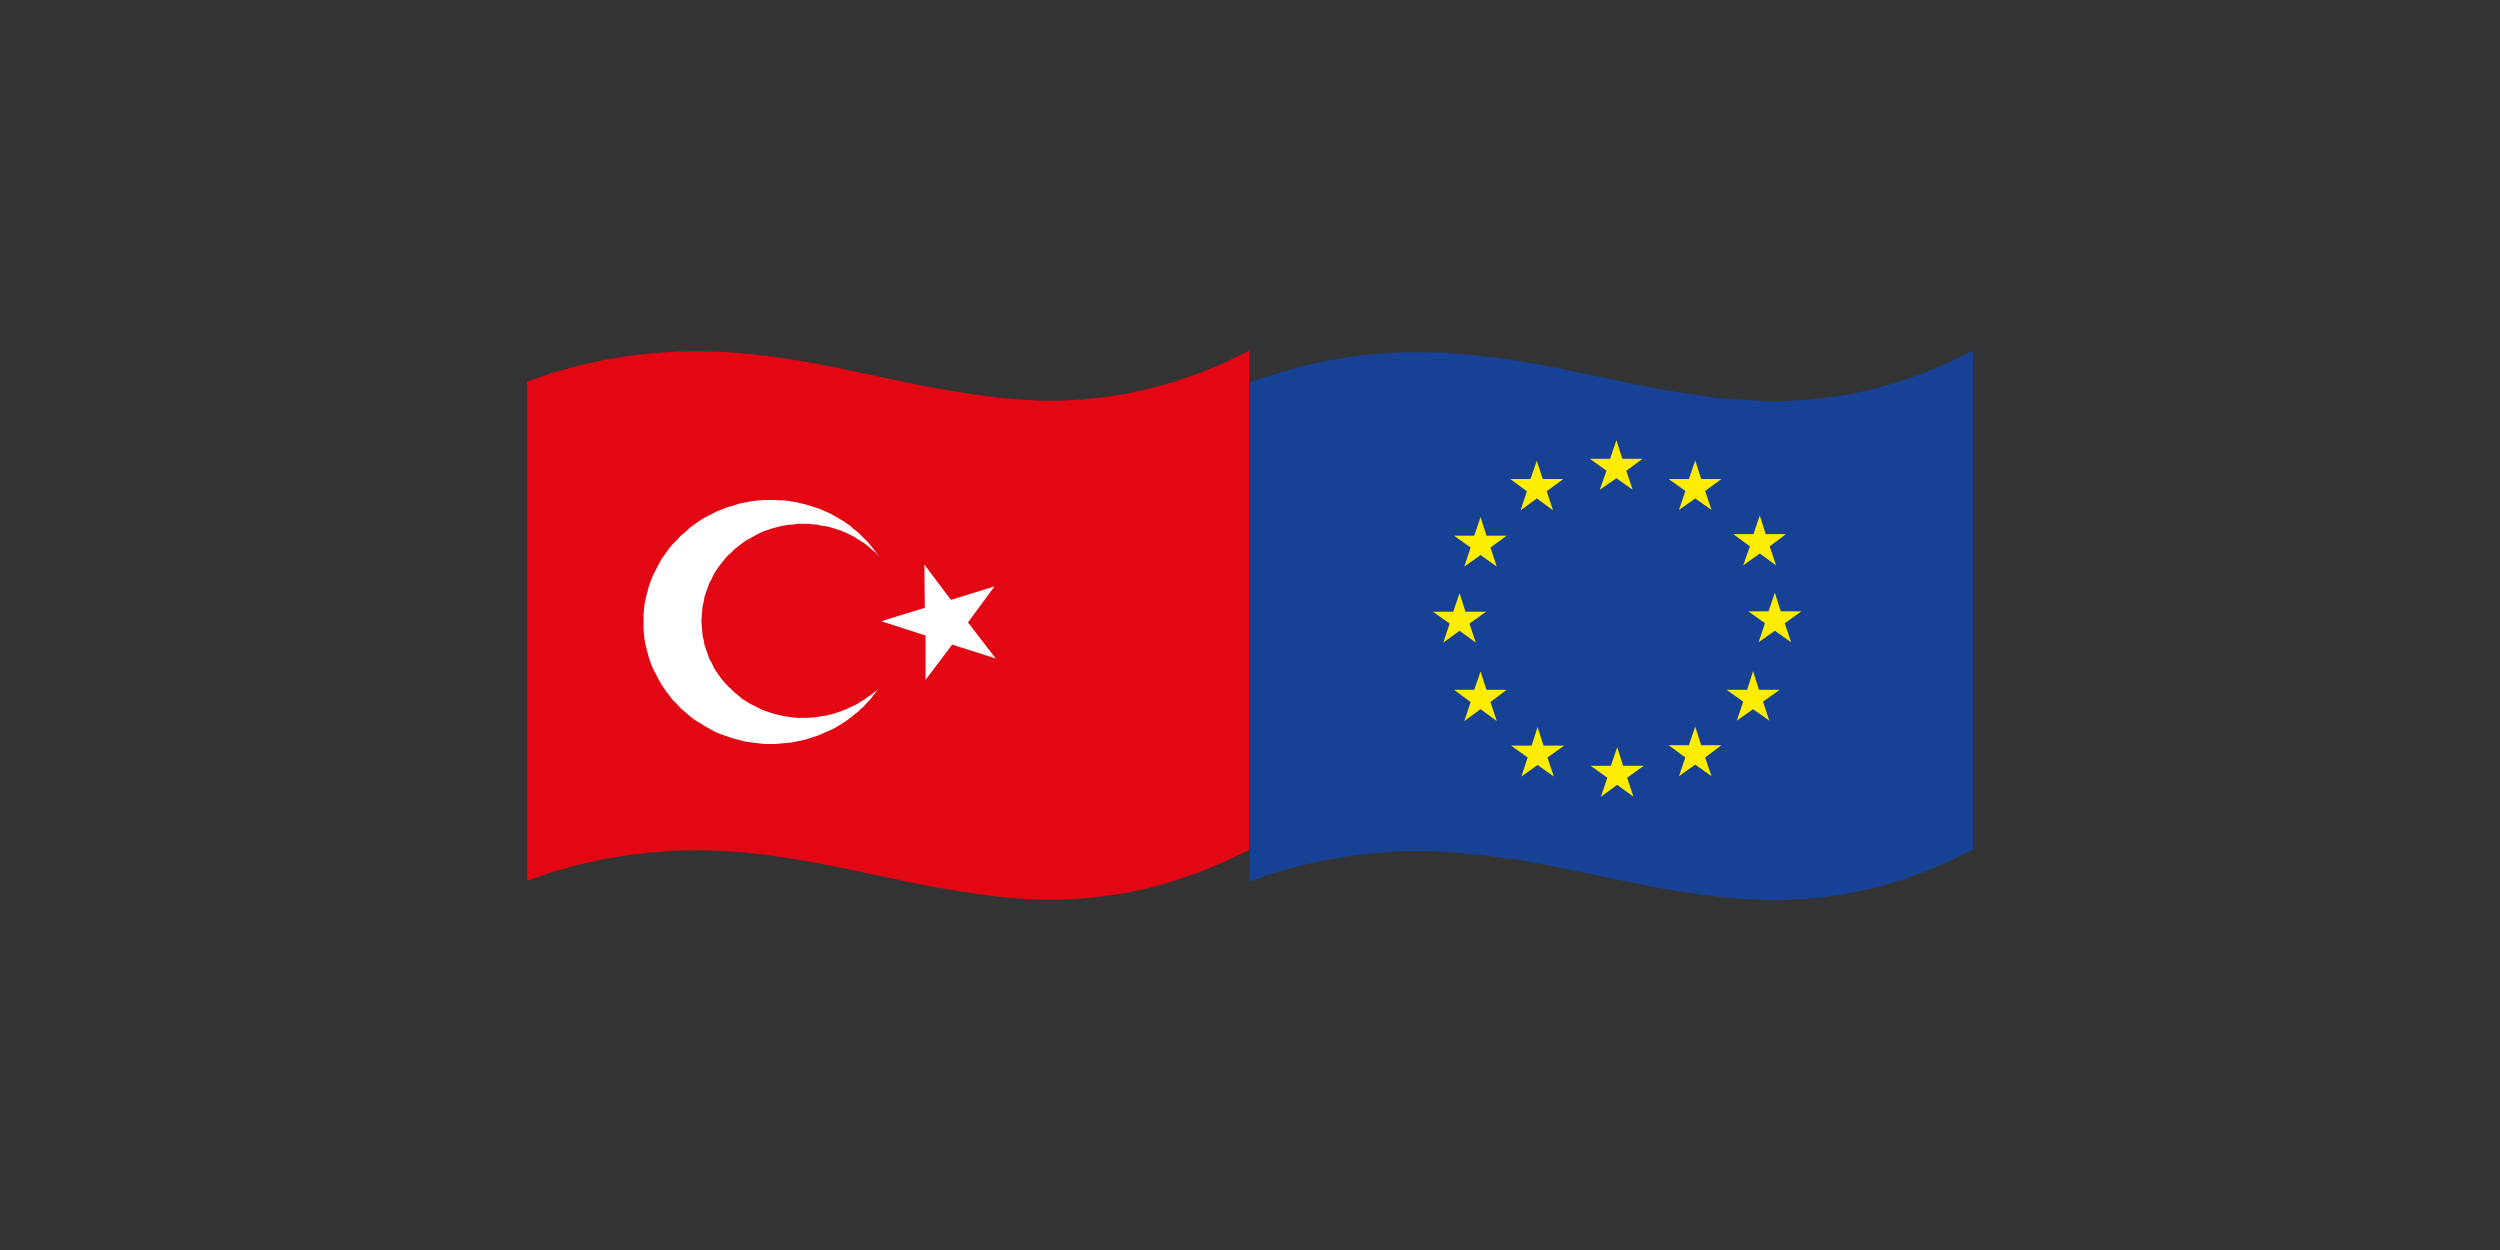 <svg xmlns="http://www.w3.org/2000/svg" xmlns:xlink="http://www.w3.org/1999/xlink" id="Layer_1" x="0px" y="0px" viewBox="0 0 100 50" style="enable-background:new 0 0 100 50;" xml:space="preserve"><rect x="0" y="0" width="100" height="50" fill="#333333" stroke="none"/><style type="text/css">	.st0{fill:#164194;}	.st1{fill:#FFED00;}	.st2{fill:#E30613;}	.st3{fill:#FFFFFF;}</style><g>	<polygon class="st0" points="77.902,14.519 76.92,14.931 75.938,15.279 74.987,15.549 74.068,15.755 73.149,15.897 72.262,15.992   71.374,16.04 70.519,16.04 69.663,15.992 68.808,15.929 67.968,15.818 67.144,15.691 66.304,15.549 65.48,15.39 64.656,15.216   63.832,15.042 62.993,14.867 62.153,14.693 61.313,14.535 60.457,14.392 59.602,14.281 58.715,14.186 57.827,14.107 56.924,14.091   56.005,14.091 55.054,14.154 54.088,14.265 53.106,14.424 52.091,14.646 51.046,14.947 49.984,15.295 49.984,35.259 49.984,35.259   51.046,34.895 52.091,34.61 53.106,34.388 54.088,34.23 55.054,34.119 56.005,34.055 56.924,34.055 57.827,34.071 58.715,34.15   59.602,34.245 60.457,34.356 61.313,34.499 62.153,34.657 62.993,34.832 63.832,35.006 64.656,35.18 65.48,35.339 66.304,35.513   67.144,35.656 67.968,35.782 68.808,35.877 69.663,35.957 70.519,36.004 71.374,36.004 72.262,35.957 73.149,35.862 74.068,35.719   74.987,35.513 75.938,35.244 76.92,34.895 77.902,34.483 78.917,33.992 78.917,14.028  "></polygon>	<polygon class="st1" points="64.894,18.353 65.702,18.353 65.052,18.829 65.306,19.589 64.656,19.13 63.991,19.589 64.26,18.829   63.595,18.353 64.403,18.353 64.656,17.608  "></polygon>	<polygon class="st1" points="64.926,30.633 65.75,30.633 65.084,31.108 65.338,31.869 64.688,31.393 64.038,31.869 64.292,31.108   63.626,30.633 64.434,30.633 64.688,29.888  "></polygon>	<polygon class="st1" points="68.047,29.809 68.855,29.809 68.206,30.3 68.459,31.045 67.809,30.585 67.16,31.045 67.413,30.3   66.748,29.809 67.556,29.809 67.809,29.064  "></polygon>	<polygon class="st1" points="68.047,19.161 68.855,19.161 68.206,19.637 68.459,20.397 67.809,19.938 67.16,20.397 67.413,19.637   66.748,19.161 67.556,19.161 67.809,18.417  "></polygon>	<polygon class="st1" points="70.36,27.591 71.184,27.591 70.519,28.066 70.772,28.826 70.123,28.367 69.473,28.826 69.727,28.066   69.061,27.591 69.885,27.591 70.123,26.846  "></polygon>	<polygon class="st1" points="71.232,24.453 72.056,24.453 71.39,24.929 71.644,25.689 70.994,25.23 70.345,25.689 70.598,24.929   69.933,24.453 70.741,24.453 70.994,23.709  "></polygon>	<polygon class="st1" points="61.709,19.161 62.533,19.161 61.868,19.652 62.121,20.413 61.472,19.938 60.822,20.413 61.075,19.652   60.41,19.161 61.218,19.161 61.472,18.432  "></polygon>	<polygon class="st1" points="59.459,21.427 60.267,21.427 59.618,21.902 59.871,22.663 59.222,22.203 58.572,22.663 58.825,21.902   58.16,21.427 58.968,21.427 59.222,20.682  "></polygon>	<polygon class="st1" points="58.619,24.469 59.443,24.469 58.778,24.945 59.031,25.705 58.382,25.23 57.732,25.705 57.986,24.945   57.32,24.469 58.128,24.469 58.382,23.725  "></polygon>	<polygon class="st1" points="59.459,27.591 60.267,27.591 59.618,28.082 59.871,28.842 59.222,28.367 58.572,28.842 58.825,28.082   58.16,27.591 58.968,27.591 59.222,26.862  "></polygon>	<polygon class="st1" points="61.741,29.825 62.565,29.825 61.899,30.3 62.153,31.061 61.503,30.601 60.854,31.061 61.107,30.3   60.442,29.825 61.266,29.825 61.503,29.08  "></polygon>	<path class="st2" d="M48.954,14.519l-0.998,0.412l-0.967,0.333l-0.951,0.269l-0.919,0.206l-0.919,0.143l-0.887,0.095l-0.871,0.048  h-0.871l-0.856-0.048l-0.84-0.079l-0.84-0.111l-0.824-0.127l-0.84-0.143l-0.824-0.158l-0.824-0.174L34.9,15.01l-0.824-0.174  l-0.84-0.174l-0.84-0.158l-0.856-0.143l-0.871-0.127l-0.871-0.095l-0.887-0.063l-0.903-0.032l-0.919,0.016l-0.951,0.063  l-0.967,0.111l-0.982,0.158l-1.014,0.222l-1.03,0.285l-1.062,0.364v19.948v0.016l1.062-0.364l1.03-0.285l1.014-0.222l0.982-0.158  l0.967-0.111l0.951-0.063l0.919-0.016l0.903,0.032l0.887,0.063l0.871,0.095l0.871,0.127l0.856,0.143l0.84,0.158l0.84,0.174  l0.824,0.174l0.824,0.174l0.824,0.174l0.824,0.158l0.84,0.143l0.824,0.127l0.84,0.111l0.84,0.079l0.856,0.048h0.871l0.871-0.048  l0.887-0.095l0.919-0.143l0.919-0.206l0.951-0.269l0.967-0.333l0.998-0.412l1.014-0.491V33.96V14.028L48.954,14.519z   M49.984,13.996v0.032V13.996z"></path>	<polygon class="st3" points="35.122,27.559 35.043,27.67 34.948,27.797 34.853,27.923 34.757,28.034 34.647,28.145 34.551,28.256   34.441,28.351 34.33,28.462 34.203,28.557 34.092,28.652 33.965,28.747 33.838,28.842 33.712,28.922 33.585,29.001 33.458,29.08   33.316,29.159 33.173,29.223 33.03,29.286 32.888,29.349 32.745,29.413 32.603,29.46 32.444,29.508 32.302,29.555 32.143,29.603   31.985,29.635 31.826,29.666 31.668,29.698 31.509,29.714 31.351,29.73 31.177,29.745 31.018,29.761 30.844,29.761 30.59,29.761   30.321,29.73 30.067,29.698 29.814,29.666 29.576,29.603 29.339,29.539 29.101,29.46 28.863,29.381 28.626,29.286 28.42,29.175   28.198,29.048 27.992,28.922 27.786,28.795 27.596,28.652 27.421,28.494 27.231,28.335 27.073,28.161 26.898,27.987 26.756,27.797   26.613,27.606 26.471,27.4 26.36,27.21 26.249,26.989 26.138,26.783 26.043,26.561 25.964,26.339 25.9,26.101 25.837,25.864   25.789,25.626 25.758,25.372 25.742,25.135 25.742,24.881 25.742,24.628 25.758,24.374 25.789,24.136 25.837,23.899 25.9,23.661   25.964,23.423 26.043,23.202 26.138,22.98 26.249,22.758 26.36,22.552 26.471,22.346 26.613,22.156 26.756,21.95 26.898,21.776   27.073,21.601 27.231,21.427 27.421,21.269 27.596,21.11 27.786,20.968 27.992,20.825 28.198,20.698 28.42,20.587 28.626,20.476   28.863,20.381 29.101,20.286 29.339,20.223 29.576,20.144 29.814,20.096 30.067,20.049 30.321,20.017 30.59,20.001 30.844,20.001   31.018,20.001 31.192,20.017 31.351,20.017 31.525,20.033 31.684,20.064 31.842,20.08 32,20.128 32.159,20.159 32.317,20.207   32.476,20.255 32.618,20.302 32.777,20.35 32.919,20.413 33.062,20.476 33.205,20.54 33.347,20.619 33.49,20.698 33.617,20.777   33.759,20.857 33.886,20.952 34.013,21.031 34.124,21.142 34.25,21.237 34.361,21.332 34.472,21.443 34.583,21.554 34.694,21.665   34.789,21.776 34.884,21.887 34.979,22.013 35.074,22.14 35.169,22.267 35.09,22.188 35.027,22.108 34.948,22.045 34.868,21.982   34.789,21.902 34.71,21.839 34.631,21.776 34.551,21.712 34.456,21.665 34.377,21.601 34.282,21.554 34.203,21.49 34.108,21.443   34.013,21.395 33.918,21.348 33.823,21.3 33.728,21.269 33.632,21.221 33.522,21.189 33.426,21.158 33.316,21.126 33.221,21.094   33.11,21.063 33.015,21.047 32.904,21.031 32.793,21.015 32.682,20.983 32.571,20.983 32.46,20.968 32.349,20.952 32.238,20.952   32.127,20.952 31.921,20.952 31.715,20.983 31.509,20.999 31.303,21.031 31.113,21.078 30.923,21.126 30.733,21.189 30.543,21.253   30.368,21.332 30.194,21.427 30.02,21.522 29.846,21.617 29.687,21.728 29.545,21.839 29.386,21.966 29.259,22.093 29.117,22.219   28.99,22.362 28.863,22.52 28.752,22.663 28.641,22.821 28.546,22.98 28.467,23.154 28.372,23.328 28.309,23.503 28.245,23.677   28.182,23.867 28.15,24.057 28.103,24.247 28.087,24.438 28.071,24.628 28.055,24.834 28.071,25.04 28.087,25.23 28.103,25.42   28.15,25.626 28.182,25.8 28.245,25.99 28.309,26.165 28.372,26.355 28.467,26.513 28.546,26.687 28.641,26.846 28.752,27.004   28.863,27.163 28.99,27.305 29.117,27.448 29.259,27.575 29.386,27.702 29.545,27.828 29.687,27.955 29.846,28.05 30.02,28.161   30.194,28.24 30.368,28.335 30.543,28.415 30.733,28.478 30.923,28.541 31.113,28.589 31.303,28.636 31.509,28.668 31.715,28.7   31.921,28.716 32.127,28.716 32.238,28.716 32.333,28.716 32.444,28.7 32.555,28.7 32.65,28.684 32.761,28.668 32.856,28.652   32.967,28.636 33.062,28.621 33.157,28.589 33.268,28.573 33.363,28.541 33.458,28.51 33.553,28.478 33.664,28.446 33.759,28.399   33.854,28.367 33.949,28.319 34.044,28.272 34.124,28.24 34.219,28.193 34.314,28.145 34.393,28.082 34.488,28.034 34.567,27.987   34.647,27.923 34.742,27.86 34.821,27.812 34.9,27.749 34.979,27.686 35.058,27.622  "></polygon>	<polygon class="st3" points="38.037,23.994 39.78,23.455 38.719,24.897 39.828,26.339 38.085,25.784 37.023,27.194 37.023,25.42   35.249,24.849 36.992,24.311 36.976,22.584  "></polygon>	<polygon class="st1" points="70.63,21.364 71.438,21.364 70.788,21.855 71.042,22.615 70.392,22.14 69.727,22.615 69.996,21.855   69.33,21.364 70.139,21.364 70.392,20.619  "></polygon></g></svg>